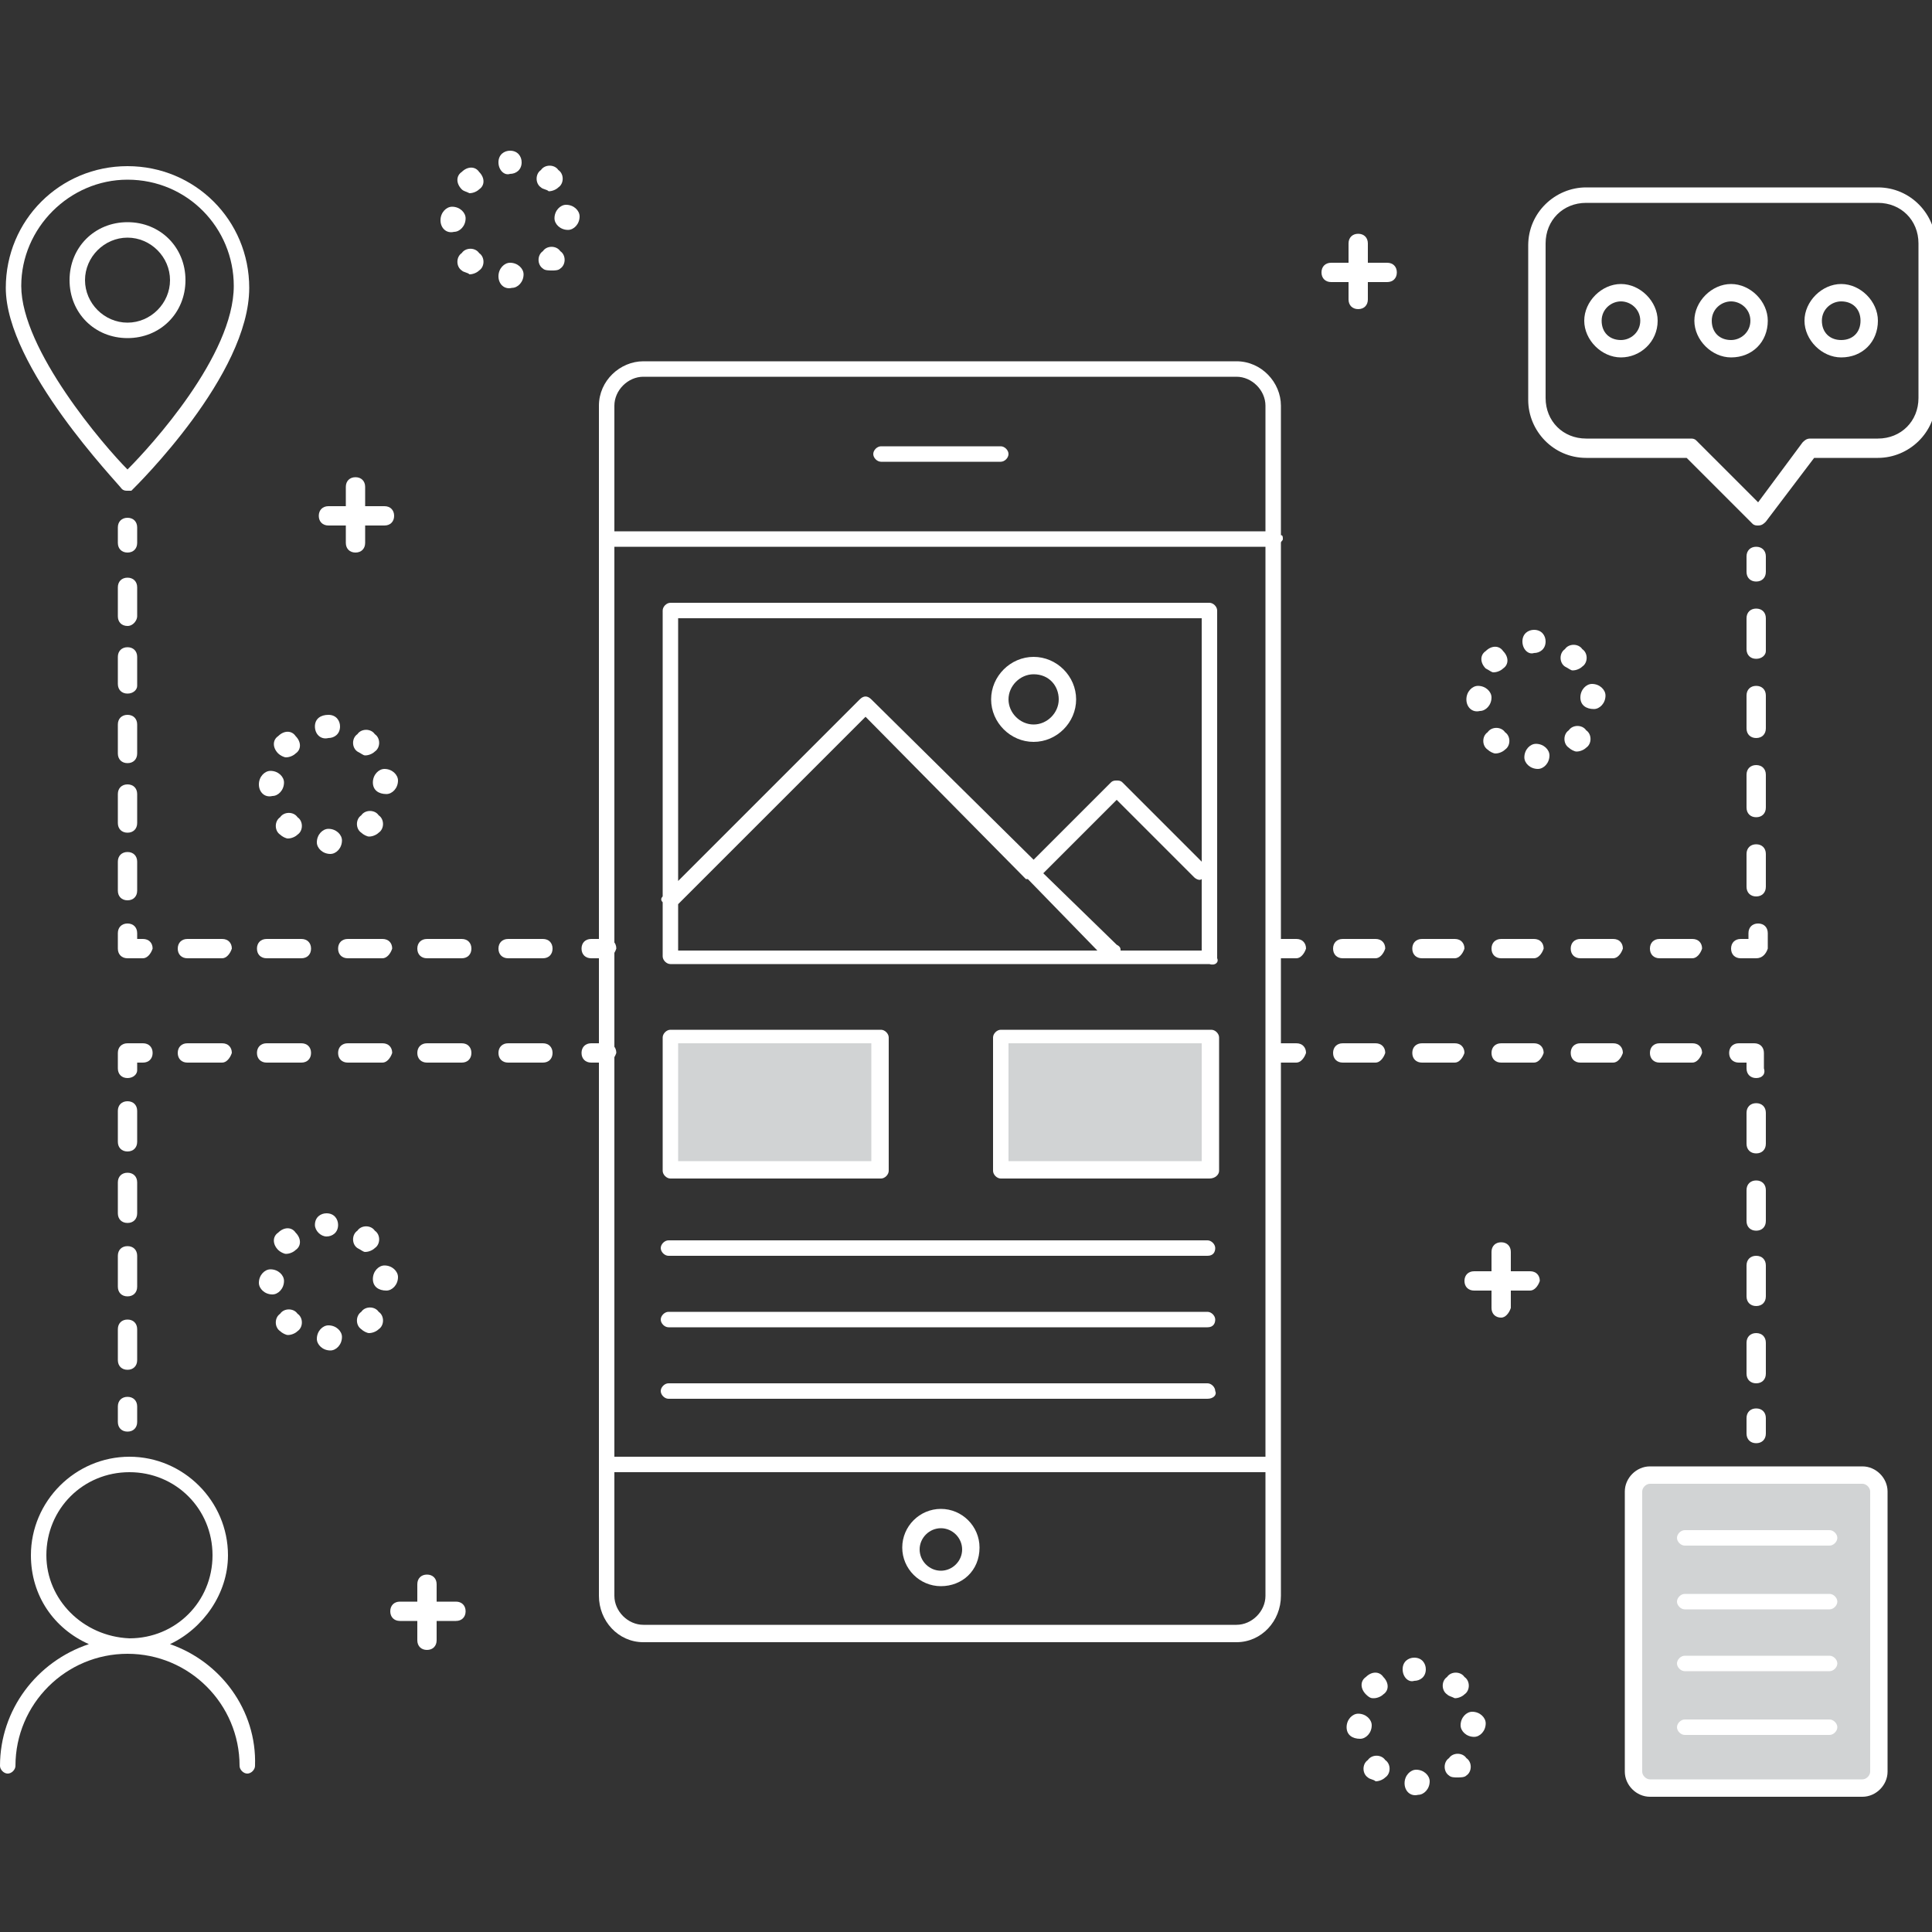 <?xml version="1.0" encoding="utf-8"?>
<!-- Generator: Adobe Illustrator 23.0.1, SVG Export Plug-In . SVG Version: 6.00 Build 0)  -->
<svg version="1.1" id="Layer_1" xmlns="http://www.w3.org/2000/svg" xmlns:xlink="http://www.w3.org/1999/xlink" x="0px" y="0px"
	 viewBox="0 0 100 100" style="enable-background:new 0 0 100 100;" xml:space="preserve">
<rect x="0" y="0" width="100" height="100" fill="#333333" stroke="none"/>
<style type="text/css">
	.st0{fill:#D1D3D4;}
	.st1{fill:#FFFFFF;}
</style>
<rect x="34.7" y="53.6" class="st0" width="10.9" height="6.9"/>
<rect x="51.8" y="53.6" class="st0" width="10.9" height="6.9"/>
<path class="st0" d="M96.4,76.4h-11c-0.5,0-0.9,0.4-0.9,0.9v14.5c0,0.5,0.4,0.9,0.9,0.9h11c0.5,0,0.9-0.4,0.9-0.9V77.2
	C97.2,76.8,96.9,76.4,96.4,76.4"/>
<path class="st1" d="M66.3,27.7V21c0-1.2-1-2.3-2.3-2.3H33.3c-1.2,0-2.3,1-2.3,2.3v61.6c0,1.3,1,2.4,2.3,2.4H64
	c1.3,0,2.3-1.1,2.3-2.4V28.1c0-0.1,0.1-0.1,0.1-0.2C66.4,27.8,66.4,27.7,66.3,27.7z M31.8,21c0-0.8,0.7-1.5,1.5-1.5H64
	c0.8,0,1.5,0.7,1.5,1.5v6.5H31.8V21z M65.5,28.3v47.1H31.8V28.3H65.5z M65.5,82.6c0,0.8-0.7,1.5-1.5,1.5H33.3
	c-0.8,0-1.5-0.7-1.5-1.5v-6.4h33.7V82.6z"/>
<path class="st1" d="M51.8,23.9h-6.2c-0.2,0-0.4-0.2-0.4-0.4c0-0.2,0.2-0.4,0.4-0.4h6.2c0.2,0,0.4,0.2,0.4,0.4
	C52.2,23.7,52,23.9,51.8,23.9"/>
<path class="st1" d="M48.7,79.1c-0.6,0-1.1,0.5-1.1,1.1s0.5,1.1,1.1,1.1s1.1-0.5,1.1-1.1S49.3,79.1,48.7,79.1 M48.7,82.1
	c-1.1,0-2-0.9-2-2s0.9-2,2-2s2,0.9,2,2C50.7,81.3,49.8,82.1,48.7,82.1"/>
<path class="st1" d="M35.1,60.1h10V54h-10V60.1z M45.6,61H34.7c-0.2,0-0.4-0.2-0.4-0.4v-6.9c0-0.2,0.2-0.4,0.4-0.4h10.9
	c0.2,0,0.4,0.2,0.4,0.4v6.9C46,60.8,45.8,61,45.6,61"/>
<path class="st1" d="M52.2,60.1h10V54h-10V60.1z M62.6,61H51.8c-0.2,0-0.4-0.2-0.4-0.4v-6.9c0-0.2,0.2-0.4,0.4-0.4h10.9
	c0.2,0,0.4,0.2,0.4,0.4v6.9C63.1,60.8,62.9,61,62.6,61"/>
<path class="st1" d="M62.5,65H34.6c-0.2,0-0.4-0.2-0.4-0.4s0.2-0.4,0.4-0.4h27.9c0.2,0,0.4,0.2,0.4,0.4S62.8,65,62.5,65"/>
<path class="st1" d="M62.5,68.7H34.6c-0.2,0-0.4-0.2-0.4-0.4s0.2-0.4,0.4-0.4h27.9c0.2,0,0.4,0.2,0.4,0.4S62.8,68.7,62.5,68.7"/>
<path class="st1" d="M62.5,72.4H34.6c-0.2,0-0.4-0.2-0.4-0.4c0-0.2,0.2-0.4,0.4-0.4h27.9c0.2,0,0.4,0.2,0.4,0.4
	C63,72.2,62.8,72.4,62.5,72.4"/>
<path class="st1" d="M63,49.6v-18c0-0.2-0.2-0.4-0.4-0.4H34.7c-0.2,0-0.4,0.2-0.4,0.4v14.8c-0.1,0.1-0.1,0.2,0,0.3v2.8
	c0,0.2,0.2,0.4,0.4,0.4h27.9C62.9,50,63.1,49.8,63,49.6z M62.2,32v12.6l-4.1-4.1c-0.1-0.1-0.2-0.1-0.3-0.1c-0.1,0-0.2,0-0.3,0.1
	l-4,4l-8.4-8.3c-0.2-0.2-0.4-0.2-0.6,0l-9.4,9.4V32H62.2z M35.1,46.8l9.7-9.7l8.2,8.3c0,0,0.1,0.1,0.1,0.1c0,0,0.1,0,0.1,0l3.6,3.7
	H35.1V46.8z M58,49.2c0-0.1,0-0.2-0.2-0.3L54,45.2l3.8-3.8l4,4c0.1,0.1,0.3,0.2,0.4,0.1v3.7H58z"/>
<path class="st1" d="M53.5,34.9c-0.7,0-1.3,0.6-1.3,1.3s0.6,1.3,1.3,1.3s1.3-0.6,1.3-1.3S54.3,34.9,53.5,34.9 M53.5,38.4
	c-1.2,0-2.2-1-2.2-2.2s1-2.2,2.2-2.2s2.2,1,2.2,2.2S54.7,38.4,53.5,38.4"/>
<path class="st1" d="M8.8,85.1c1.7-0.8,3-2.6,3-4.6c0-2.8-2.3-5.1-5.1-5.1s-5.1,2.3-5.1,5.1c0,2.1,1.2,3.8,3,4.6
	C1.9,86,0,88.5,0,91.4c0,0.2,0.2,0.4,0.4,0.4s0.4-0.2,0.4-0.4c0-3.2,2.6-5.8,5.8-5.8l0,0l0,0c3.2,0,5.8,2.6,5.8,5.8
	c0,0.2,0.2,0.4,0.4,0.4s0.4-0.2,0.4-0.4C13.3,88.5,11.4,86,8.8,85.1z M2.4,80.5c0-2.4,1.9-4.3,4.3-4.3s4.3,1.9,4.3,4.3
	s-1.9,4.3-4.3,4.3l0,0l0,0C4.3,84.7,2.4,82.8,2.4,80.5z"/>
<path class="st1" d="M6.6,9.3c-3,0-5.5,2.5-5.5,5.5c0,3.3,4.3,8.3,5.5,9.5c1.2-1.2,5.5-5.9,5.5-9.5C12.1,11.8,9.7,9.3,6.6,9.3
	 M6.6,25.4L6.6,25.4c-0.1,0-0.2,0-0.3-0.1c-0.2-0.3-6-6.3-6-10.4c0-3.5,2.8-6.3,6.3-6.3s6.3,2.8,6.3,6.3c0,4.5-5.8,10.2-6.1,10.5
	C6.9,25.4,6.7,25.4,6.6,25.4"/>
<path class="st1" d="M6.6,12.3c-1.2,0-2.2,1-2.2,2.2s1,2.2,2.2,2.2s2.2-1,2.2-2.2S7.8,12.3,6.6,12.3 M6.6,17.5c-1.7,0-3-1.3-3-3
	s1.3-3,3-3s3,1.3,3,3S8.3,17.5,6.6,17.5"/>
<g>
	<path class="st1" d="M82.1,10.5c-1.2,0-2.1,0.9-2.1,2.1v8c0,1.2,0.9,2.1,2.1,2.1h5.4c0.1,0,0.2,0,0.3,0.1L91,26l2.3-3.1
		c0.1-0.1,0.2-0.2,0.4-0.2h3.5c1.2,0,2.1-0.9,2.1-2.1v-8c0-1.2-0.9-2.1-2.1-2.1C97.2,10.5,82.1,10.5,82.1,10.5z M91,27.2
		c-0.1,0-0.2,0-0.3-0.1l-3.4-3.4h-5.2c-1.7,0-3-1.4-3-3v-8c0-1.7,1.4-3,3-3h15.1c1.7,0,3,1.4,3,3v8c0,1.7-1.4,3-3,3h-3.3L91.4,27
		C91.3,27.1,91.2,27.2,91,27.2L91,27.2"/>
</g>
<g>
	<path class="st1" d="M83.9,15.6c-0.5,0-1,0.4-1,1s0.4,1,1,1c0.5,0,1-0.4,1-1S84.4,15.6,83.9,15.6 M83.9,18.5c-1,0-1.9-0.9-1.9-1.9
		s0.9-1.9,1.9-1.9s1.9,0.9,1.9,1.9C85.8,17.7,84.9,18.5,83.9,18.5"/>
	<path class="st1" d="M89.6,15.6c-0.5,0-1,0.4-1,1s0.4,1,1,1c0.5,0,1-0.4,1-1S90.1,15.6,89.6,15.6 M89.6,18.5c-1,0-1.9-0.9-1.9-1.9
		s0.9-1.9,1.9-1.9s1.9,0.9,1.9,1.9C91.5,17.7,90.7,18.5,89.6,18.5"/>
	<path class="st1" d="M95.3,15.6c-0.5,0-1,0.4-1,1s0.4,1,1,1s1-0.4,1-1S95.9,15.6,95.3,15.6 M95.3,18.5c-1,0-1.9-0.9-1.9-1.9
		s0.9-1.9,1.9-1.9s1.9,0.9,1.9,1.9C97.2,17.7,96.4,18.5,95.3,18.5"/>
</g>
<path class="st1" d="M85.4,76.8c-0.2,0-0.4,0.2-0.4,0.4v14.5c0,0.2,0.2,0.4,0.4,0.4h11c0.2,0,0.4-0.2,0.4-0.4V77.2
	c0-0.2-0.2-0.4-0.4-0.4C96.4,76.8,85.4,76.8,85.4,76.8z M96.4,93h-11c-0.7,0-1.3-0.6-1.3-1.3V77.2c0-0.7,0.6-1.3,1.3-1.3h11
	c0.7,0,1.3,0.6,1.3,1.3v14.5C97.7,92.4,97.1,93,96.4,93"/>
<path class="st1" d="M94.7,80h-7.5c-0.2,0-0.4-0.2-0.4-0.4s0.2-0.4,0.4-0.4h7.5c0.2,0,0.4,0.2,0.4,0.4S94.9,80,94.7,80"/>
<path class="st1" d="M94.7,83.3h-7.5c-0.2,0-0.4-0.2-0.4-0.4c0-0.2,0.2-0.4,0.4-0.4h7.5c0.2,0,0.4,0.2,0.4,0.4
	C95.1,83.1,94.9,83.3,94.7,83.3"/>
<path class="st1" d="M94.7,86.5h-7.5c-0.2,0-0.4-0.2-0.4-0.4c0-0.2,0.2-0.4,0.4-0.4h7.5c0.2,0,0.4,0.2,0.4,0.4S94.9,86.5,94.7,86.5"
	/>
<path class="st1" d="M94.7,89.8h-7.5c-0.2,0-0.4-0.2-0.4-0.4S87,89,87.2,89h7.5c0.2,0,0.4,0.2,0.4,0.4S94.9,89.8,94.7,89.8"/>
<path class="st1" d="M31.4,49.6h-0.8c-0.3,0-0.5-0.2-0.5-0.5s0.2-0.5,0.5-0.5h0.8c0.3,0,0.5,0.2,0.5,0.5
	C31.8,49.4,31.6,49.6,31.4,49.6"/>
<path class="st1" d="M11.5,49.6H9.7c-0.3,0-0.5-0.2-0.5-0.5s0.2-0.5,0.5-0.5h1.8c0.3,0,0.5,0.2,0.5,0.5
	C11.9,49.4,11.7,49.6,11.5,49.6 M15.6,49.6h-1.8c-0.3,0-0.5-0.2-0.5-0.5s0.2-0.5,0.5-0.5h1.8c0.3,0,0.5,0.2,0.5,0.5
	C16.1,49.4,15.9,49.6,15.6,49.6 M19.8,49.6H18c-0.3,0-0.5-0.2-0.5-0.5s0.2-0.5,0.5-0.5h1.8c0.3,0,0.5,0.2,0.5,0.5
	C20.2,49.4,20,49.6,19.8,49.6 M23.9,49.6h-1.8c-0.3,0-0.5-0.2-0.5-0.5s0.2-0.5,0.5-0.5h1.8c0.3,0,0.5,0.2,0.5,0.5
	C24.4,49.4,24.2,49.6,23.9,49.6 M28.1,49.6h-1.8c-0.3,0-0.5-0.2-0.5-0.5s0.2-0.5,0.5-0.5h1.8c0.3,0,0.5,0.2,0.5,0.5
	C28.6,49.4,28.4,49.6,28.1,49.6"/>
<path class="st1" d="M7.4,49.6H6.6c-0.3,0-0.5-0.2-0.5-0.5v-0.8c0-0.3,0.2-0.5,0.5-0.5s0.5,0.2,0.5,0.5v0.3h0.3
	c0.3,0,0.5,0.2,0.5,0.5C7.8,49.4,7.6,49.6,7.4,49.6"/>
<path class="st1" d="M6.6,32.4c-0.3,0-0.5-0.2-0.5-0.5v-1.5c0-0.3,0.2-0.5,0.5-0.5s0.5,0.2,0.5,0.5v1.5C7.1,32.1,6.9,32.4,6.6,32.4
	 M6.6,35.9c-0.3,0-0.5-0.2-0.5-0.5V34c0-0.3,0.2-0.5,0.5-0.5s0.5,0.2,0.5,0.5v1.5C7.1,35.7,6.9,35.9,6.6,35.9 M6.6,39.5
	c-0.3,0-0.5-0.2-0.5-0.5v-1.5c0-0.3,0.2-0.5,0.5-0.5s0.5,0.2,0.5,0.5V39C7.1,39.3,6.9,39.5,6.6,39.5 M6.6,43.1
	c-0.3,0-0.5-0.2-0.5-0.5v-1.5c0-0.3,0.2-0.5,0.5-0.5s0.5,0.2,0.5,0.5v1.5C7.1,42.9,6.9,43.1,6.6,43.1 M6.6,46.6
	c-0.3,0-0.5-0.2-0.5-0.5v-1.5c0-0.3,0.2-0.5,0.5-0.5s0.5,0.2,0.5,0.5v1.5C7.1,46.4,6.9,46.6,6.6,46.6"/>
<path class="st1" d="M6.6,28.6c-0.3,0-0.5-0.2-0.5-0.5v-0.8c0-0.3,0.2-0.5,0.5-0.5s0.5,0.2,0.5,0.5v0.8C7.1,28.4,6.9,28.6,6.6,28.6"
	/>
<path class="st1" d="M31.4,55h-0.8c-0.3,0-0.5-0.2-0.5-0.5s0.2-0.5,0.5-0.5h0.8c0.3,0,0.5,0.2,0.5,0.5C31.8,54.8,31.6,55,31.4,55"/>
<path class="st1" d="M11.5,55H9.7c-0.3,0-0.5-0.2-0.5-0.5S9.4,54,9.7,54h1.8c0.3,0,0.5,0.2,0.5,0.5C11.9,54.8,11.7,55,11.5,55
	 M15.6,55h-1.8c-0.3,0-0.5-0.2-0.5-0.5s0.2-0.5,0.5-0.5h1.8c0.3,0,0.5,0.2,0.5,0.5S15.9,55,15.6,55 M19.8,55H18
	c-0.3,0-0.5-0.2-0.5-0.5S17.7,54,18,54h1.8c0.3,0,0.5,0.2,0.5,0.5C20.2,54.8,20,55,19.8,55 M23.9,55h-1.8c-0.3,0-0.5-0.2-0.5-0.5
	s0.2-0.5,0.5-0.5h1.8c0.3,0,0.5,0.2,0.5,0.5S24.2,55,23.9,55 M28.1,55h-1.8c-0.3,0-0.5-0.2-0.5-0.5S26,54,26.3,54h1.8
	c0.3,0,0.5,0.2,0.5,0.5S28.4,55,28.1,55"/>
<path class="st1" d="M6.6,55.8c-0.3,0-0.5-0.2-0.5-0.5v-0.8c0-0.3,0.2-0.5,0.5-0.5h0.8c0.3,0,0.5,0.2,0.5,0.5S7.7,55,7.4,55H7.1v0.4
	C7.1,55.6,6.9,55.8,6.6,55.8"/>
<path class="st1" d="M6.6,59.6c-0.3,0-0.5-0.2-0.5-0.5v-1.6c0-0.3,0.2-0.5,0.5-0.5s0.5,0.2,0.5,0.5v1.6C7.1,59.4,6.9,59.6,6.6,59.6
	 M6.6,63.3c-0.3,0-0.5-0.2-0.5-0.5v-1.6c0-0.3,0.2-0.5,0.5-0.5s0.5,0.2,0.5,0.5v1.6C7.1,63.1,6.9,63.3,6.6,63.3 M6.6,67.1
	c-0.3,0-0.5-0.2-0.5-0.5V65c0-0.3,0.2-0.5,0.5-0.5s0.5,0.2,0.5,0.5v1.6C7.1,66.9,6.9,67.1,6.6,67.1 M6.6,70.9
	c-0.3,0-0.5-0.2-0.5-0.5v-1.6c0-0.3,0.2-0.5,0.5-0.5s0.5,0.2,0.5,0.5v1.6C7.1,70.7,6.9,70.9,6.6,70.9"/>
<path class="st1" d="M6.6,74.1c-0.3,0-0.5-0.2-0.5-0.5v-0.8c0-0.3,0.2-0.5,0.5-0.5s0.5,0.2,0.5,0.5v0.8C7.1,73.9,6.9,74.1,6.6,74.1"
	/>
<path class="st1" d="M67.1,49.6h-0.8c-0.3,0-0.5-0.2-0.5-0.5s0.2-0.5,0.5-0.5h0.8c0.3,0,0.5,0.2,0.5,0.5
	C67.5,49.4,67.3,49.6,67.1,49.6"/>
<path class="st1" d="M71.2,49.6h-1.7c-0.3,0-0.5-0.2-0.5-0.5s0.2-0.5,0.5-0.5h1.7c0.3,0,0.5,0.2,0.5,0.5
	C71.6,49.4,71.4,49.6,71.2,49.6 M75.3,49.6h-1.7c-0.3,0-0.5-0.2-0.5-0.5s0.2-0.5,0.5-0.5h1.7c0.3,0,0.5,0.2,0.5,0.5
	C75.7,49.4,75.5,49.6,75.3,49.6 M79.4,49.6h-1.7c-0.3,0-0.5-0.2-0.5-0.5s0.2-0.5,0.5-0.5h1.7c0.3,0,0.5,0.2,0.5,0.5
	C79.8,49.4,79.6,49.6,79.4,49.6 M83.5,49.6h-1.7c-0.3,0-0.5-0.2-0.5-0.5s0.2-0.5,0.5-0.5h1.7c0.3,0,0.5,0.2,0.5,0.5
	C83.9,49.4,83.7,49.6,83.5,49.6 M87.6,49.6h-1.7c-0.3,0-0.5-0.2-0.5-0.5s0.2-0.5,0.5-0.5h1.7c0.3,0,0.5,0.2,0.5,0.5
	C88,49.4,87.8,49.6,87.6,49.6"/>
<path class="st1" d="M90.9,49.6h-0.8c-0.3,0-0.5-0.2-0.5-0.5s0.2-0.5,0.5-0.5h0.4v-0.3c0-0.3,0.2-0.5,0.5-0.5s0.5,0.2,0.5,0.5v0.8
	C91.4,49.4,91.2,49.6,90.9,49.6"/>
<path class="st1" d="M90.9,34.1c-0.3,0-0.5-0.2-0.5-0.5V32c0-0.3,0.2-0.5,0.5-0.5s0.5,0.2,0.5,0.5v1.7
	C91.4,33.9,91.2,34.1,90.9,34.1 M90.9,38.2c-0.3,0-0.5-0.2-0.5-0.5V36c0-0.3,0.2-0.5,0.5-0.5s0.5,0.2,0.5,0.5v1.7
	C91.4,38,91.2,38.2,90.9,38.2 M90.9,42.3c-0.3,0-0.5-0.2-0.5-0.5v-1.7c0-0.3,0.2-0.5,0.5-0.5s0.5,0.2,0.5,0.5v1.7
	C91.4,42.1,91.2,42.3,90.9,42.3 M90.9,46.4c-0.3,0-0.5-0.2-0.5-0.5v-1.7c0-0.3,0.2-0.5,0.5-0.5s0.5,0.2,0.5,0.5v1.7
	C91.4,46.2,91.2,46.4,90.9,46.4"/>
<path class="st1" d="M90.9,30.1c-0.3,0-0.5-0.2-0.5-0.5v-0.8c0-0.3,0.2-0.5,0.5-0.5s0.5,0.2,0.5,0.5v0.8
	C91.4,29.9,91.2,30.1,90.9,30.1"/>
<path class="st1" d="M67.1,55h-0.8c-0.3,0-0.5-0.2-0.5-0.5S66,54,66.3,54h0.8c0.3,0,0.5,0.2,0.5,0.5C67.5,54.8,67.3,55,67.1,55"/>
<path class="st1" d="M71.2,55h-1.7c-0.3,0-0.5-0.2-0.5-0.5s0.2-0.5,0.5-0.5h1.7c0.3,0,0.5,0.2,0.5,0.5C71.6,54.8,71.4,55,71.2,55
	 M75.3,55h-1.7c-0.3,0-0.5-0.2-0.5-0.5s0.2-0.5,0.5-0.5h1.7c0.3,0,0.5,0.2,0.5,0.5C75.7,54.8,75.5,55,75.3,55 M79.4,55h-1.7
	c-0.3,0-0.5-0.2-0.5-0.5s0.2-0.5,0.5-0.5h1.7c0.3,0,0.5,0.2,0.5,0.5C79.8,54.8,79.6,55,79.4,55 M83.5,55h-1.7
	c-0.3,0-0.5-0.2-0.5-0.5s0.2-0.5,0.5-0.5h1.7c0.3,0,0.5,0.2,0.5,0.5C83.9,54.8,83.7,55,83.5,55 M87.6,55h-1.7
	c-0.3,0-0.5-0.2-0.5-0.5s0.2-0.5,0.5-0.5h1.7c0.3,0,0.5,0.2,0.5,0.5C88,54.8,87.8,55,87.6,55"/>
<path class="st1" d="M90.9,55.8c-0.3,0-0.5-0.2-0.5-0.5V55H90c-0.3,0-0.5-0.2-0.5-0.5S89.7,54,90,54h0.8c0.3,0,0.5,0.2,0.5,0.5v0.8
	C91.4,55.6,91.2,55.8,90.9,55.8"/>
<path class="st1" d="M90.9,59.7c-0.3,0-0.5-0.2-0.5-0.5v-1.6c0-0.3,0.2-0.5,0.5-0.5s0.5,0.2,0.5,0.5v1.6
	C91.4,59.5,91.2,59.7,90.9,59.7 M90.9,63.7c-0.3,0-0.5-0.2-0.5-0.5v-1.6c0-0.3,0.2-0.5,0.5-0.5s0.5,0.2,0.5,0.5v1.6
	C91.4,63.5,91.2,63.7,90.9,63.7 M90.9,67.6c-0.3,0-0.5-0.2-0.5-0.5v-1.6c0-0.3,0.2-0.5,0.5-0.5s0.5,0.2,0.5,0.5v1.6
	C91.4,67.4,91.2,67.6,90.9,67.6 M90.9,71.6c-0.3,0-0.5-0.2-0.5-0.5v-1.6c0-0.3,0.2-0.5,0.5-0.5s0.5,0.2,0.5,0.5v1.6
	C91.4,71.4,91.2,71.6,90.9,71.6"/>
<path class="st1" d="M90.9,74.7c-0.3,0-0.5-0.2-0.5-0.5v-0.8c0-0.3,0.2-0.5,0.5-0.5s0.5,0.2,0.5,0.5v0.8
	C91.4,74.5,91.2,74.7,90.9,74.7"/>
<path class="st1" d="M23.6,82.9h-1V82c0-0.3-0.2-0.5-0.5-0.5c-0.3,0-0.5,0.2-0.5,0.5v0.9h-0.9c-0.3,0-0.5,0.2-0.5,0.5
	c0,0.3,0.2,0.5,0.5,0.5h0.9v1c0,0.3,0.2,0.5,0.5,0.5c0.3,0,0.5-0.2,0.5-0.5v-1h1c0.3,0,0.5-0.2,0.5-0.5
	C24.1,83.1,23.9,82.9,23.6,82.9z"/>
<path class="st1" d="M79.2,65.8h-1v-1c0-0.3-0.2-0.5-0.5-0.5s-0.5,0.2-0.5,0.5v1h-0.9c-0.3,0-0.5,0.2-0.5,0.5s0.2,0.5,0.5,0.5h0.9
	v0.9c0,0.3,0.2,0.5,0.5,0.5c0.2,0,0.4-0.2,0.5-0.5v-0.9h1c0.2,0,0.4-0.2,0.5-0.5C79.7,66,79.5,65.8,79.2,65.8z"/>
<path class="st1" d="M71.8,13.6h-1v-1c0-0.3-0.2-0.5-0.5-0.5c-0.3,0-0.5,0.2-0.5,0.5v1h-0.9c-0.3,0-0.5,0.2-0.5,0.5
	c0,0.3,0.2,0.5,0.5,0.5h0.9v0.9c0,0.3,0.2,0.5,0.5,0.5s0.5-0.2,0.5-0.5v-0.9h1c0.3,0,0.5-0.2,0.5-0.5C72.3,13.8,72.1,13.6,71.8,13.6
	z"/>
<path class="st1" d="M19.9,26.2h-1v-1c0-0.3-0.2-0.5-0.5-0.5c-0.3,0-0.5,0.2-0.5,0.5v1H17c-0.3,0-0.5,0.2-0.5,0.5s0.2,0.5,0.5,0.5
	h0.9v0.9c0,0.3,0.2,0.5,0.5,0.5c0.3,0,0.5-0.2,0.5-0.5v-0.9h1c0.3,0,0.5-0.2,0.5-0.5S20.2,26.2,19.9,26.2z"/>
<path class="st1" d="M16.3,63.4c0-0.4,0.3-0.6,0.6-0.6c0.4,0,0.6,0.3,0.6,0.6c0,0.4-0.3,0.6-0.6,0.6C16.6,64,16.3,63.7,16.3,63.4
	 M18.5,64.6c-0.3-0.2-0.3-0.7,0-0.9c0.2-0.3,0.7-0.3,0.9,0c0.3,0.2,0.3,0.7,0,0.9c-0.1,0.1-0.3,0.2-0.5,0.2
	C18.8,64.8,18.7,64.7,18.5,64.6 M14.4,64.7c-0.3-0.3-0.3-0.7,0-0.9c0.3-0.3,0.7-0.3,0.9,0c0.3,0.3,0.3,0.7,0,0.9
	c-0.1,0.1-0.3,0.2-0.5,0.2C14.7,64.9,14.5,64.8,14.4,64.7 M19.3,66.2c0-0.4,0.3-0.7,0.6-0.7c0.4,0,0.7,0.3,0.7,0.6
	c0,0.4-0.3,0.7-0.6,0.7l0,0C19.6,66.8,19.3,66.6,19.3,66.2 M13.4,66.4L13.4,66.4c0-0.4,0.3-0.7,0.6-0.7c0.4,0,0.7,0.3,0.7,0.6
	c0,0.4-0.3,0.7-0.6,0.7l0,0C13.7,67,13.4,66.7,13.4,66.4 M18.7,68.8c-0.3-0.2-0.3-0.7,0-0.9c0.2-0.3,0.7-0.3,0.9,0
	c0.3,0.2,0.3,0.7,0,0.9c-0.1,0.1-0.3,0.2-0.5,0.2C19,69,18.8,68.9,18.7,68.8 M14.5,68.9c-0.3-0.2-0.3-0.7,0-0.9
	c0.2-0.3,0.7-0.3,0.9,0c0.3,0.2,0.3,0.7,0,0.9c-0.1,0.1-0.3,0.2-0.5,0.2C14.8,69.1,14.6,69,14.5,68.9 M16.4,69.3
	c0-0.4,0.3-0.7,0.6-0.7c0.4,0,0.7,0.3,0.7,0.6c0,0.4-0.3,0.7-0.6,0.7l0,0C16.7,69.9,16.4,69.6,16.4,69.3"/>
<path class="st1" d="M72.6,86.4c0-0.4,0.3-0.6,0.6-0.6c0.4,0,0.6,0.3,0.6,0.6c0,0.4-0.3,0.6-0.6,0.6C72.9,87.1,72.6,86.8,72.6,86.4
	 M74.9,87.7L74.9,87.7c-0.3-0.2-0.3-0.7,0-0.9c0.2-0.3,0.7-0.3,0.9,0l0,0c0.3,0.2,0.3,0.7,0,0.9c-0.1,0.1-0.3,0.2-0.5,0.2
	C75.1,87.8,75,87.8,74.9,87.7 M70.7,87.7c-0.3-0.3-0.3-0.7,0-0.9c0.3-0.3,0.7-0.3,0.9,0c0.3,0.3,0.3,0.7,0,0.9
	c-0.1,0.1-0.3,0.2-0.5,0.2C71,87.9,70.9,87.9,70.7,87.7 M75.6,89.3c0-0.4,0.3-0.7,0.6-0.7c0.4,0,0.7,0.3,0.7,0.6
	c0,0.4-0.3,0.7-0.6,0.7l0,0C75.9,89.9,75.6,89.6,75.6,89.3 M69.7,89.4c0-0.4,0.3-0.7,0.6-0.7c0.4,0,0.7,0.3,0.7,0.6
	c0,0.4-0.3,0.7-0.6,0.7l0,0C70,90,69.7,89.8,69.7,89.4 M75,91.9c-0.3-0.2-0.3-0.7,0-0.9c0.2-0.3,0.7-0.3,0.9,0
	c0.3,0.2,0.3,0.7,0,0.9C75.8,92,75.6,92,75.4,92C75.3,92,75.1,92,75,91.9 M70.8,92c-0.3-0.2-0.3-0.7,0-0.9c0.2-0.3,0.7-0.3,0.9,0
	c0.3,0.2,0.3,0.7,0,0.9c-0.1,0.1-0.3,0.2-0.5,0.2C71.1,92.1,70.9,92.1,70.8,92 M72.7,92.3c0-0.4,0.3-0.7,0.6-0.7
	c0.4,0,0.7,0.3,0.7,0.6c0,0.4-0.3,0.7-0.6,0.7l0,0C73,93,72.7,92.7,72.7,92.3"/>
<path class="st1" d="M78.8,33.2c0-0.4,0.3-0.6,0.6-0.6c0.4,0,0.6,0.3,0.6,0.6c0,0.4-0.3,0.6-0.6,0.6C79.1,33.9,78.8,33.6,78.8,33.2
	 M81,34.5c-0.3-0.2-0.3-0.7,0-0.9c0.2-0.3,0.7-0.3,0.9,0c0.3,0.2,0.3,0.7,0,0.9c-0.1,0.1-0.3,0.2-0.5,0.2
	C81.3,34.7,81.2,34.6,81,34.5 M76.9,34.6c-0.3-0.3-0.3-0.7,0-0.9c0.3-0.3,0.7-0.3,0.9,0c0.3,0.3,0.3,0.7,0,0.9
	c-0.1,0.1-0.3,0.2-0.5,0.2C77.2,34.8,77.1,34.7,76.9,34.6 M81.8,36.1L81.8,36.1c0-0.4,0.3-0.7,0.6-0.7c0.4,0,0.7,0.3,0.7,0.6
	c0,0.4-0.3,0.7-0.6,0.7l0,0C82.1,36.7,81.8,36.5,81.8,36.1 M75.9,36.2c0-0.4,0.3-0.7,0.6-0.7c0.4,0,0.7,0.3,0.7,0.6
	c0,0.4-0.3,0.7-0.6,0.7l0,0C76.2,36.9,75.9,36.6,75.9,36.2 M81.2,38.7c-0.3-0.2-0.3-0.7,0-0.9c0.2-0.3,0.7-0.3,0.9,0
	c0.3,0.2,0.3,0.7,0,0.9c-0.1,0.1-0.3,0.2-0.5,0.2C81.5,38.9,81.3,38.8,81.2,38.7 M77,38.8L77,38.8c-0.3-0.2-0.3-0.7,0-0.9
	c0.2-0.3,0.7-0.3,0.9,0c0.3,0.2,0.3,0.7,0,0.9c-0.1,0.1-0.3,0.2-0.5,0.2C77.3,39,77.1,38.9,77,38.8 M78.9,39.2
	c0-0.4,0.3-0.7,0.6-0.7l0,0c0.4,0,0.7,0.3,0.7,0.6c0,0.4-0.3,0.7-0.6,0.7l0,0C79.2,39.8,78.9,39.5,78.9,39.2"/>
<path class="st1" d="M16.3,37.6c0-0.4,0.3-0.6,0.7-0.6c0.4,0,0.6,0.3,0.6,0.6c0,0.4-0.3,0.6-0.6,0.6C16.6,38.3,16.3,38,16.3,37.6
	 M18.5,38.9L18.5,38.9c-0.3-0.2-0.3-0.7,0-0.9c0.2-0.3,0.7-0.3,0.9,0c0.3,0.2,0.3,0.7,0,0.9c-0.1,0.1-0.3,0.2-0.5,0.2
	C18.8,39.1,18.7,39,18.5,38.9 M14.4,39c-0.3-0.3-0.3-0.7,0-0.9c0.3-0.3,0.7-0.3,0.9,0c0.3,0.3,0.3,0.7,0,0.9
	c-0.1,0.1-0.3,0.2-0.5,0.2C14.7,39.2,14.5,39.1,14.4,39 M19.3,40.5c0-0.4,0.3-0.7,0.6-0.7c0.4,0,0.7,0.3,0.7,0.6
	c0,0.4-0.3,0.7-0.6,0.7l0,0C19.6,41.1,19.3,40.9,19.3,40.5 M13.4,40.6c0-0.4,0.3-0.7,0.6-0.7c0.4,0,0.7,0.3,0.7,0.6
	c0,0.4-0.3,0.7-0.6,0.7l0,0C13.7,41.3,13.4,41,13.4,40.6 M18.7,43.1c-0.3-0.2-0.3-0.7,0-0.9c0.2-0.3,0.7-0.3,0.9,0
	c0.3,0.2,0.3,0.7,0,0.9c-0.1,0.1-0.3,0.2-0.5,0.2C19,43.3,18.8,43.2,18.7,43.1 M14.5,43.2L14.5,43.2c-0.3-0.2-0.3-0.7,0-0.9
	c0.2-0.3,0.7-0.3,0.9,0c0.3,0.2,0.3,0.7,0,0.9c-0.1,0.1-0.3,0.2-0.5,0.2C14.8,43.4,14.6,43.3,14.5,43.2 M16.4,43.6
	c0-0.4,0.3-0.7,0.6-0.7c0.4,0,0.7,0.3,0.7,0.6c0,0.4-0.3,0.7-0.6,0.7l0,0C16.7,44.2,16.4,43.9,16.4,43.6"/>
<path class="st1" d="M25.8,8.4c0-0.4,0.3-0.6,0.6-0.6c0.4,0,0.6,0.3,0.6,0.6C27,8.8,26.7,9,26.4,9C26.1,9.1,25.8,8.8,25.8,8.4
	 M28,9.7c-0.3-0.2-0.3-0.7,0-0.9c0.2-0.3,0.7-0.3,0.9,0c0.3,0.2,0.3,0.7,0,0.9c-0.1,0.1-0.3,0.2-0.5,0.2C28.3,9.8,28.1,9.8,28,9.7
	 M23.9,9.8c-0.3-0.3-0.3-0.7,0-0.9c0.3-0.3,0.7-0.3,0.9,0c0.3,0.3,0.3,0.7,0,0.9c-0.1,0.1-0.3,0.2-0.5,0.2C24.1,9.9,24,9.9,23.9,9.8
	 M28.7,11.3c0-0.4,0.3-0.7,0.6-0.7c0.4,0,0.7,0.3,0.7,0.6c0,0.4-0.3,0.7-0.6,0.7l0,0C29,11.9,28.7,11.6,28.7,11.3 M22.8,11.4
	L22.8,11.4c0-0.4,0.3-0.7,0.6-0.7c0.4,0,0.7,0.3,0.7,0.6c0,0.4-0.3,0.7-0.6,0.7l0,0C23.1,12.1,22.8,11.8,22.8,11.4 M28.1,13.9
	c-0.3-0.2-0.3-0.7,0-0.9c0.2-0.3,0.7-0.3,0.9,0c0.3,0.2,0.3,0.7,0,0.9C28.9,14,28.7,14,28.6,14C28.4,14,28.2,14,28.1,13.9 M23.9,14
	c-0.3-0.2-0.3-0.7,0-0.9c0.2-0.3,0.7-0.3,0.9,0c0.3,0.2,0.3,0.7,0,0.9c-0.1,0.1-0.3,0.2-0.5,0.2C24.2,14.1,24,14.1,23.9,14
	 M25.8,14.3c0-0.4,0.3-0.7,0.6-0.7c0.4,0,0.7,0.3,0.7,0.6c0,0.4-0.3,0.7-0.6,0.7l0,0C26.1,15,25.8,14.7,25.8,14.3"/>
</svg>
